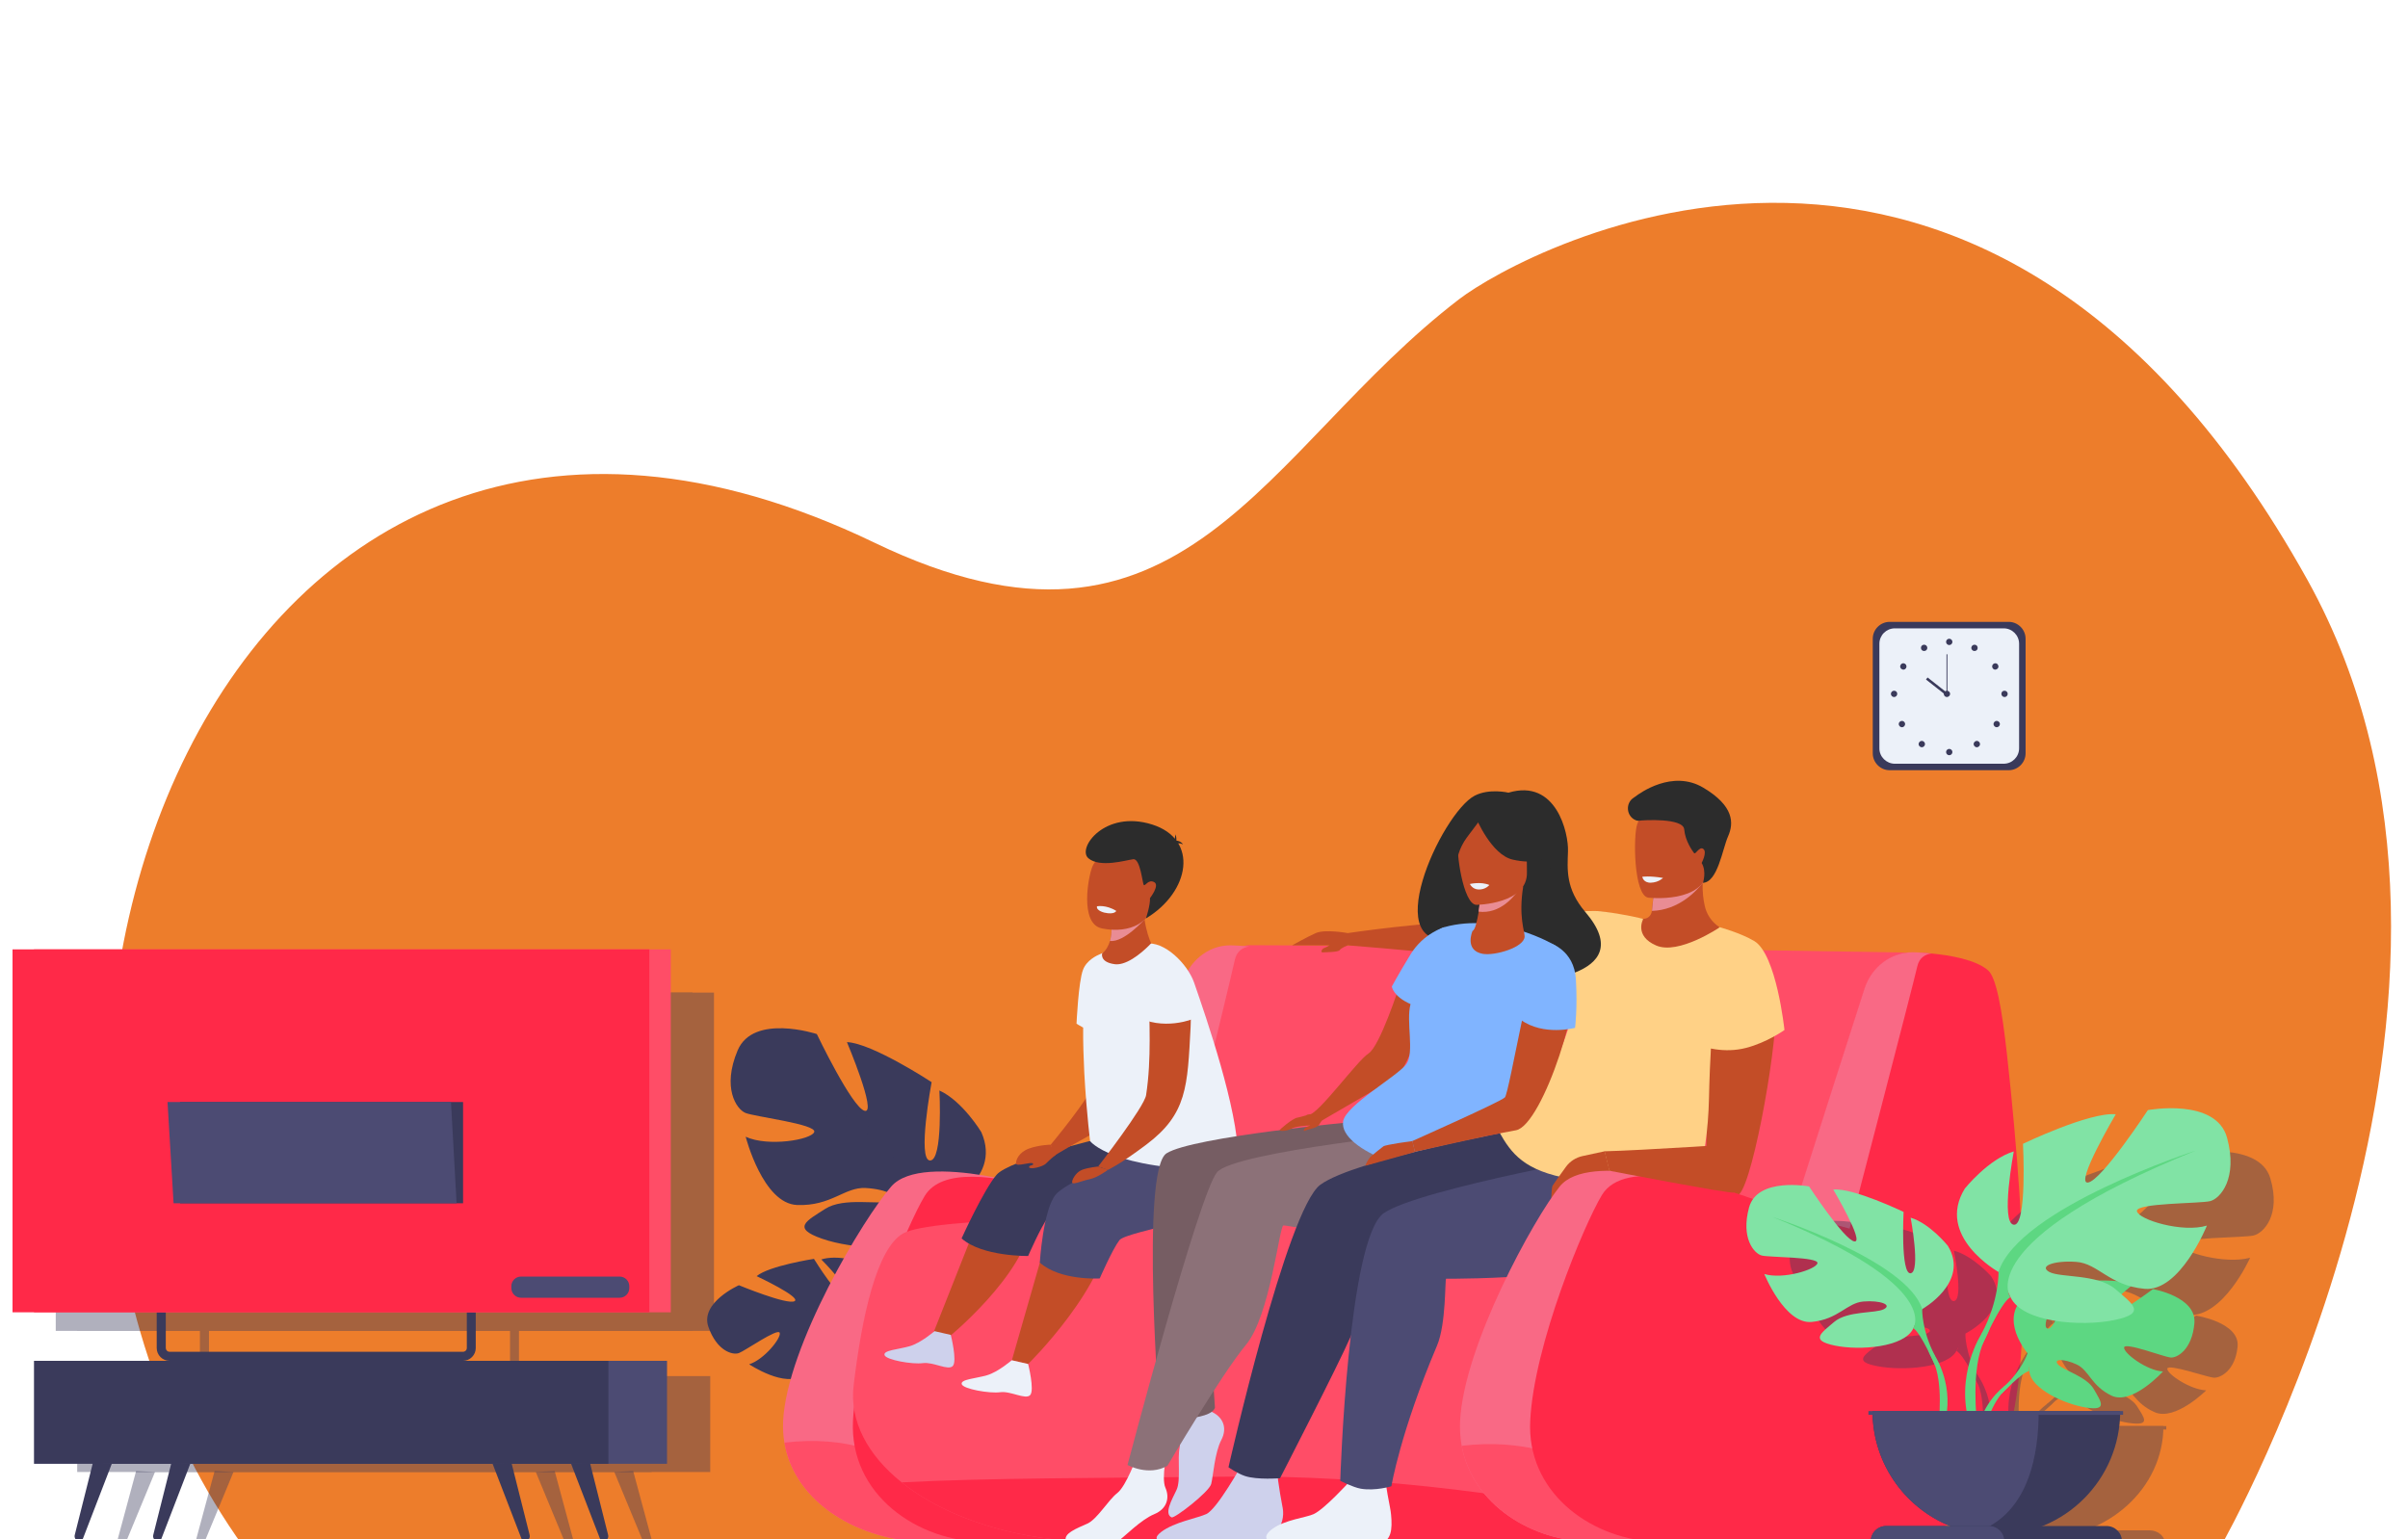 <?xml version="1.0" encoding="utf-8"?>
<!-- Generator: Adobe Illustrator 27.0.0, SVG Export Plug-In . SVG Version: 6.00 Build 0)  -->
<svg version="1.1" id="Слой_1" xmlns="http://www.w3.org/2000/svg" xmlns:xlink="http://www.w3.org/1999/xlink" x="0px" y="0px"
	 viewBox="0 0 1671.8 1068.6" style="enable-background:new 0 0 1671.8 1068.6;" xml:space="preserve">
<style type="text/css">
	.st0{fill:#ED7D2B;}
	.st1{opacity:0.4;}
	.st2{fill:#3A3A5B;}
	.st3{fill:#C8DBF4;}
	.st4{fill:#D4E4F8;}
	.st5{fill:#FF4D67;}
	.st6{fill:#F96985;}
	.st7{fill:#FF2948;}
	.st8{fill:#C34D27;}
	.st9{fill:#4C4B73;}
	.st10{fill:#ECF1F9;}
	.st11{fill:#CED1EC;}
	.st12{fill:#E98C94;}
	.st13{fill:#2C2C2C;}
	.st14{fill:#FFD186;}
	.st15{fill:#765D63;}
	.st16{fill:#8C7178;}
	.st17{fill:#80B4FF;}
	.st18{fill:#5DD782;}
	.st19{fill:#81E3A5;}
</style>
<g>
	<path class="st0" d="M169.2,1074.2l1372.7-0.6c0,0,219.5-384,60.1-670.9c-224.5-403.8-544.1-229.3-588.9-195
		C876.9,312,822,480.3,607.3,376.9C149.4,156.3-61.3,753.4,169.2,1074.2z"/>
	<g class="st1">
		<g>
			<g>
				<g>
					<g>
						<path class="st2" d="M147.7,955.5h203.7c4.9,0,8.9-3.7,8.9-8.3v-48.7c0-4.6-4-8.3-8.9-8.3H147.7c-4.9,0-8.9,3.7-8.9,8.3v48.7
							C138.8,951.8,142.8,955.5,147.7,955.5z M351.5,896.1c1.5,0,2.6,1.1,2.6,2.5v48.7c0,1.4-1.2,2.5-2.6,2.5H147.7
							c-1.5,0-2.6-1.1-2.6-2.5v-48.7c0-1.4,1.2-2.5,2.6-2.5H351.5z"/>
					</g>
				</g>
			</g>
			<g>
				<rect x="53.6" y="689.2" class="st2" width="442.1" height="234.9"/>
			</g>
			<g>
				<rect x="38.7" y="689.2" class="st2" width="442.1" height="234.9"/>
			</g>
			<g>
				<rect x="94.3" y="955.5" class="st2" width="398.8" height="66.6"/>
			</g>
			<g>
				<rect x="53.6" y="955.5" class="st2" width="398.8" height="66.6"/>
			</g>
			<g>
				<g>
					<rect x="155" y="788" class="st2" width="196.5" height="65.5"/>
				</g>
				<g>
					<polygon class="st2" points="150.5,853.6 347,853.6 343.1,788 146.3,788 					"/>
				</g>
			</g>
			<g>
				<path class="st2" d="M391.7,914.6h68.5c3.7,0,6.7-3,6.7-6.7v-0.3c0-3.7-3-6.7-6.7-6.7h-68.5c-3.7,0-6.7,3-6.7,6.7v0.3
					C385,911.6,388,914.6,391.7,914.6z"/>
			</g>
		</g>
	</g>
	<g class="st1">
		<g>
			<g>
				<path class="st2" d="M395.1,1072.1L395.1,1072.1c1.9-0.4,3.1-2.3,2.6-4l-12.6-46.7l-13.1,0.7l20,48.3
					C392.5,1071.7,393.8,1072.5,395.1,1072.1z"/>
			</g>
		</g>
	</g>
	<g class="st1">
		<g>
			<g>
				<path class="st2" d="M449.6,1072.1L449.6,1072.1c1.9-0.4,3.1-2.3,2.6-4l-12.6-46.7l-13.1,0.7l20,48.3
					C447,1071.7,448.3,1072.5,449.6,1072.1z"/>
			</g>
		</g>
	</g>
	<g class="st1">
		<g>
			<g>
				<path class="st2" d="M139,1072.1L139,1072.1c-1.9-0.4-3.1-2.3-2.6-4l12.6-46.7l13.1,0.7l-20,48.3
					C141.7,1071.7,140.3,1072.5,139,1072.1z"/>
			</g>
		</g>
	</g>
	<g class="st1">
		<g>
			<g>
				<path class="st2" d="M84.5,1072.1L84.5,1072.1c-1.9-0.4-3.1-2.3-2.6-4l12.6-46.7l13.1,0.7l-20,48.3
					C87.2,1071.7,85.8,1072.5,84.5,1072.1z"/>
			</g>
		</g>
	</g>
	<g>
		<g>
			<path class="st2" d="M604.6,913.4c0,0,13.8-27.7-8.2-37.6c0,0-15.4-4.7-26.2-1.3c0,0,22,22,17.7,25.9
				c-4.3,3.8-22.8-26.3-22.8-26.3s-31.2,4.8-39.8,12c0,0,31.4,14.7,26.3,17.4c-5.2,2.7-38.6-11.1-38.6-11.1s-27.1,12-21.2,28.9
				c5.9,16.9,17,19.8,21.2,18.2c4.2-1.5,26.9-17.5,28.3-14.1s-10.8,18.7-21.2,21.9c0,0,25.6,17,37.2,7.2c11.7-9.7,10.2-20.1,17.6-26
				c7.3-5.9,14.4-7.7,12-2.9s-16.5,12.3-19.1,21.9c-2.6,9.6-5.4,16.3,7.8,10.8c13.2-5.6,33-21.3,31.1-33
				C604.6,913.4,604.6,913.4,604.6,913.4z"/>
			<g>
				<path class="st2" d="M505.7,918.2c0,0,76.3-22.5,98.8-4.8c0,0,6.6,10.3,20.8,17.6l3,4.5c0,0-16.9-10.7-21.9-10.3
					C606.5,925.2,607.1,896,505.7,918.2z"/>
				<path class="st3" d="M625.4,931.1c0,0,19.6,8,26.3,29.6l-2.9,1c0,0-11-21.2-22.8-27.7C614.2,927.6,625.4,931.1,625.4,931.1z"/>
			</g>
		</g>
		<g>
			<path class="st2" d="M651.5,838.4c0,0,45-17.8,29.8-52.3c0,0-13-21.6-29.1-28.9c0,0,2.6,48.7-6.5,48.6
				c-9.1-0.1,1.1-54.4,1.1-54.4s-41.3-27.1-58.8-27.8c0,0,21.1,50,12.3,47.7c-8.8-2.3-33.2-53.3-33.2-53.3s-44.1-14.5-55,11.4
				c-10.9,25.8-0.9,40.8,5.5,43.4c6.5,2.6,49.5,7.8,47.7,13.2c-1.9,5.4-32.1,10.5-47.6,3.3c0,0,11.9,46.5,35.7,47.4
				c23.8,0.9,33-12.6,47.6-11.8c14.7,0.8,24.8,6.2,17,9.1c-7.8,2.9-32-3-45.1,5.4c-13.1,8.4-23.4,13.3-2.2,20.7
				c21.2,7.4,60.6,9.9,70.7-5.8C651.5,838.4,651.5,838.4,651.5,838.4z"/>
			<g>
				<path class="st2" d="M531.7,740.4c0,0,112.1,53.7,119.8,98c0,0-3.1,18.9,5.7,42.3l-1.1,8.4c0,0-8.5-30.1-14.6-34.9
					C641.5,854.1,672.7,820.8,531.7,740.4z"/>
				<path class="st4" d="M657.2,880.6c0,0,14.4,29.9-0.4,61.9l-4.5-1.9c0,0,9.5-36.2,2.5-56C647.9,864.9,657.2,880.6,657.2,880.6z"
					/>
			</g>
		</g>
	</g>
	<path class="st5" d="M770.6,879.7c2.2,5.1,22.8,9.8,53.5,14c5.4,0.7,11.1,1.5,17.1,2.2c104.4,12.3,390.4,19.2,408.1,15.5
		c24.4-5,72.8-250,72.8-250s-142.7-2.5-256.1-3.7c-38.8-0.4-173.7-1.4-198.7-1.4C828.7,656.3,767.2,871.4,770.6,879.7z"/>
	<path class="st6" d="M810.2,860.9c0,0,43.8-178.9,47-194c1.4-6.7,5.8-9.1,10.1-9.7c-7.7-0.8-13.3-0.8-13.3-0.8
		c-15.2,0-28.6,10.9-33.5,27c-10.6,35.3-30.2,100.3-49.9,166.5C771.5,849.8,810.2,860.9,810.2,860.9z"/>
	<path class="st6" d="M544.6,1001.7c7,42.1,52.7,68.9,99.6,68.9H737L731,827.7c0,0-89.9-29.3-112.2-3.9
		c-19.5,22.3-72.3,110.5-75.1,162.7C543.5,991.8,543.7,996.8,544.6,1001.7z"/>
	<path class="st5" d="M544.6,1001.7c7,42.1,52.7,68.9,99.6,68.9h45.5C659.3,1051.3,631.8,991.6,544.6,1001.7z"/>
	<path class="st7" d="M791,851.2c0,0-125.2-60.1-149-20.8c-12.6,20.8-47.3,104-49.8,156.2c-2.5,50.7,44.2,84.1,92.3,84.1h85.4
		L791,851.2z"/>
	<path class="st5" d="M626,1029.3c1.4,1.1,2.8,2.2,4.3,3.3c18.1,13.3,41.7,23.9,68.7,30.5c20.4,5,42.7,7.6,66.1,7.4l40.6,0h0.6
		l192.2,0.1l110.1,0h1.6l0,0l3.8-20l38.2-199.7c0,0-486.1-16.8-525.3,5.6c-18.2,10.4-28.5,57.5-34.2,105
		C589.5,986.7,602.5,1010.5,626,1029.3z"/>
	<g>
		<path class="st8" d="M684.7,832.8l-37,93.5l9.7,3.2c0,0,54.3-43.7,59.1-81.9L684.7,832.8z"/>
		<path class="st8" d="M733.8,835.4l-31.3,109.1l11.3,2.6c0,0,56.2-55,57.5-98.4L733.8,835.4z"/>
		<path class="st2" d="M805.2,780.4c0,0,6.9,18.6,4.6,33.3c-2.3,14.7-77.3,25.4-82.3,31.8c-4.9,6.4-13.7,26.6-13.7,26.6
			s-32,0.5-46.2-12.2c0,0,15.4-33.9,24.3-44.2s71.6-25.1,71.6-25.1L805.2,780.4z"/>
		<path class="st9" d="M854.9,796c0,0,6.9,18.6,4.6,33.3c-2.3,14.7-77.3,25.4-82.3,31.8c-4.9,6.4-13.7,26.6-13.7,26.6
			s-27.4,1.7-41.6-11c0,0,2.3-37.1,11.2-47.4c8.9-10.3,60.8-30.1,60.8-30.1L854.9,796z"/>
		<path class="st8" d="M777.5,665c0,0,14.7-0.9,12.5,40.2c-2.2,41.1,0.3,64.2-30.8,81.6c-27.3,15.2-27.7,16.1-27.7,16.1l-2-8.1
			c0,0,28.5-34.2,29.7-42.5C767,701.2,751.4,657,777.5,665z"/>
		<path class="st10" d="M747.4,710.8c0,0,1.3-29.1,4.5-37.4c2.5-6.7,9.6-10,12.3-11.1c0.3-0.2,0.7-0.3,1-0.4
			c9.8-2.7,20.6-4.9,29.8-6.6c13.3-2.4,29.5,14.1,34,26.9c8.5,24.6,30.4,87.8,30.6,121.6c0,5.3-4.7,8.5-10,8.5
			c-77.8,0.2-92.8-20-92.8-20s-0.5-4.2-1.2-11.1c-0.9-8.7-2-21.7-2.8-36c-0.5-10.3-0.9-21.3-0.8-31.7
			C749.3,712.1,747.4,710.8,747.4,710.8z"/>
		<path class="st10" d="M702.4,944.5c0,0-9.3,8.1-17.1,10.4s-18.6,2.8-17.6,6.2c1,3.4,19.4,6.6,26.7,5.6c7.3-1,17.6,5.4,20.8,2
			c3.2-3.4-1.4-21.6-1.4-21.6L702.4,944.5z"/>
		<path class="st11" d="M648.8,924.3c0,0-9.3,8.1-17.1,10.4c-7.8,2.3-18.6,2.8-17.6,6.2c1,3.4,19.4,6.6,26.6,5.6s17.6,5.4,20.8,2
			c3.2-3.4-1.4-21.6-1.4-21.6L648.8,924.3z"/>
		<path class="st8" d="M813.7,663.7c0,0,15.1,8.5,12.9,49.5c-2.2,41.1-2.3,60.2-30.8,81.6c-18.6,14-26.6,17.5-26.6,17.5l-6.8-2.3
			c0,0,32.1-41.4,33.3-49.6C803.6,709.1,787.6,655.7,813.7,663.7z"/>
		<path class="st8" d="M732.8,802c0,0-4,3.2-6.5,5.8c-2.4,2.6-11.5,4.4-11.8,2.7c-0.3-1.7,3.8-1.1,2.6-2.6c-1.1-1.5-11.5,2.5-11.7,0
			c-0.2-2.5,2.1-7.9,9-10.4c6.9-2.5,15-2.7,15-2.7L732.8,802z"/>
		<path class="st10" d="M804.3,660c0,0,9.9-0.7,17.4,11s7.1,36.3,7.1,36.3s-21.3,9.2-41.1-2.2C767.9,693.8,804.3,660,804.3,660z"/>
		<path class="st8" d="M765.2,662c2.8-2.2,4.4-5.3,5.4-8.6c0.1-0.5,0.3-1,0.4-1.5c0.9-4.1,0.8-8.4,0.5-11.8c0-0.3-0.1-0.6-0.1-0.8
			c-0.4-3.2-0.9-5.4-0.9-5.4l23.5-12.1c-0.4,6.2-0.1,11.7,0.6,16.5c1.2,8.2,3.4,14,4.6,16.7c0,0,0,0,0,0c-0.3,0.3-10.5,11.4-20,14
			c-1.8,0.5-3.6,0.7-5.2,0.5C763.3,668.1,765.2,662,765.2,662z"/>
		<path class="st8" d="M762.4,810c0,0-6.8,0.6-11.2,2.3c-4.4,1.7-7.3,7.3-6.8,8.9c0.5,1.6,6.6-1.3,12.1-2.4
			c5.5-1.1,12.7-6.5,12.7-6.5L762.4,810z"/>
		<path class="st12" d="M770.6,653.4c10,1,24-15,24-15c-10.2-1.9-18-0.7-23.1,1.8c0.3,3.4,0.4,7.7-0.5,11.8
			C770.8,652.4,770.7,652.9,770.6,653.4z"/>
		<g>
			<path class="st8" d="M764.4,644.5c0,0,26.7,7,35.9-14.2c9.9-22.9-1-39.6-10-40.7c-18.1-2.2-28.6,4.6-31.8,11.9
				C755.4,608.8,749.7,640.7,764.4,644.5z"/>
			<path class="st10" d="M775,632.5c0,0-1.1,2.8-8.2,1.2c0,0-5.9-1.3-5.2-4.4C761.6,629.3,767.8,628,775,632.5z"/>
			<g>
				<path class="st13" d="M795.6,637.7c0,0,3.1-9.2,2.8-14.1c0,0,7-8.9,2.9-11.1c-4.1-2.2-6.3,3.1-7.2,2c-0.9-1-2.4-18.5-7.3-17.9
					c-4.9,0.6-23.2,6.2-31.2-0.7c-8-6.9,11.4-33.8,44.3-23.4C832.7,582.9,826,619.5,795.6,637.7z"/>
				<path class="st13" d="M816.1,586.9c0,0,1.5-4.4-0.1-7.6c0,0-0.1,4.4-1.8,6.3C812.5,587.5,816.1,586.9,816.1,586.9z"/>
				<path class="st13" d="M815.4,583.7c0,0,4.1-0.5,6,2.7c0,0-2.9-1.9-5.8,0.1L815.4,583.7z"/>
			</g>
		</g>
	</g>
	<path class="st7" d="M626,1029.3c1.4,1.1,2.8,2.2,4.3,3.3c18.1,13.3,41.7,23.9,68.7,30.5c20.4,5,42.7,7.6,66.1,7.4l40.6,0h0.6
		l192.2,0.1l110.1,0l1.6,0l3.8-20c-67.5-13-160.9-26.3-258.4-25.3C762.5,1026.3,684.5,1026.2,626,1029.3z"/>
	<g>
		<path class="st8" d="M1226,665.5c0,0,6.4,4.9,6.9,35.3c0.5,30.3-17.9,130.7-27.1,129.1c-9.2-1.6-21.8-5.2-21.1-34.1
			c0.7-28.9,0-125.9,0-125.9L1226,665.5z"/>
		<path class="st8" d="M919.5,658.2c1-0.3,2.3-1.1,3.5-1.8h-25.9c0,0,9.9-5.6,16.4-8.5c6.4-2.9,22.2,0,22.2,0s58.5-8.7,91.3-7.9
			c8.8,0.2,71.4-10,89.4-6.4c9.5,1.9,18.1,3.4,23.6,4.3c3.4,0.6,6.5-1.9,6.8-5.3l0-0.1c1-11.8,2.5-18.4,2.5-18.4l22-10.6
			c4.5,2.4,8.8,4.7,11,5.9c-0.1,1.2-0.2,2.4-0.2,3.6c-0.2,6,0.4,11.5,1.5,16.2c2,8.7,8.7,15.5,17.4,17.8l0.1,0
			c-16.5,14.2-100.4,38.9-101.8,31.7c-1.9-9.8-163.6-22.3-163.6-22.3v0c0,0-4.5,1.7-5.6,3.3c-1.1,1.6-10.1,1.4-11.8,1.6
			C916.7,661.5,917.5,658.8,919.5,658.2z"/>
		<path class="st11" d="M862.1,1017.1c0,0-17.1,30.8-24.6,34.2c-6,2.8-22.2,5.5-31.3,12.4c-10.5,8.1,7.7,7.7,11.7,7.7
			c0,0,20.3-2.4,30-2.2c5.5,0.1,22.1,2.2,22.1,2.2c13,0,22.9-11.8,20.5-24.6c0-0.1,0-0.2-0.1-0.4c-2.4-11.9-4.2-27.2-4.2-27.2
			L862.1,1017.1z"/>
		<path class="st14" d="M1074.6,651.8c0.4,8,2.6,16.8,9.7,21.4c11.3,7.3,8.4,26.3,8.3,33.8l48.2-69c0,0-13.4-3.4-29.3-5.2
			c-9.7-1.1-35.3,1.9-35.3,1.9S1074.2,642.8,1074.6,651.8z"/>
		<path class="st10" d="M936.6,1029.1c0,0-17,18.7-24.5,22.2c-5.4,2.5-19.9,3.9-28.6,10.2c-9.1,6.6-2.1,9.9,3.2,9.9
			c0,0,24.3,1.9,39.8-2.4c4.2-1.2,15.8,1.2,19.9,2.1c1.2,0.3,9.2,0.9,10.4,0.8c9.4-1.2,9.9-10.2,9-20c-0.2-1.8-0.4-3.6-0.8-5.4
			c-2.4-11.9-3.8-22.9-3.8-22.9L936.6,1029.1z"/>
		<path class="st8" d="M971.4,685c0,0.1-13.4,41.5-21.3,46.5c-7.9,5-34.9,42.5-41.4,42.5c-6.5,0,8.1,4.6,8.1,4.6
			s50.5-29.3,53.4-31.1c2.9-1.8,16.6-29.9,17.6-43.6C988.6,690.2,971.4,685,971.4,685z"/>
		<path class="st11" d="M812.8,976.4c0,0,7.8,20.9,6.2,28.7c-1.7,7.8,1,22.8-2.2,29.5c-3.2,6.7-8.8,16.5-3.4,19
			c2.1,0.9,26.1-17.7,27.5-23.2c1.4-5.5,2.4-21.7,7-30.5c4.6-8.8,0.7-15.9-5.9-19.2c-6.7-3.2-15.9-21-15.9-21L812.8,976.4z"/>
		<path class="st10" d="M789.5,1010.8c0,0-7.5,21-13.8,25.9c-6.3,4.9-13.9,18.1-20.7,21.2c-6.8,3.1-17.4,6.9-14.8,12.3
			c1,2.1,31.4,3.3,36,0c4.6-3.3,15.9-15,25.1-18.8s10.8-11.7,7.8-18.4c-3-6.8,1.4-26.3,1.4-26.3L789.5,1010.8z"/>
		<path class="st15" d="M942.5,778.7c0,0-114.3,10.5-132.6,22.1c-18.3,11.6-4.7,184.9-4.7,184.9s35.5,1.1,38.3-8.3
			c0,0-6.4-87.1-0.8-102.2s2.1-35.9,2.1-35.9s69.4,10.6,91.5,5.4C958.5,839.6,942.5,778.7,942.5,778.7z"/>
		<path class="st13" d="M1023.8,552.5c10.2-5.3,23.5-2.1,23.5-2.1c33.2-10,41.8,28.2,41.3,40.7c-0.4,12.5-1.8,25.9,12,42.1
			c40.1,46.8-43.9,48.9-43.9,48.9c-0.7-37.4-46.7-34.8-44.8-31C954.5,664.9,1000.7,564.5,1023.8,552.5z"/>
		<path class="st16" d="M999.9,785.3c0,0-142.4,14.1-154.9,28.6c-12.5,14.5-62.2,203.3-62.2,203.3s14.5,8.1,27.7,0.6
			c0,0,37.8-64,54.6-84.1c16.7-20.1,23.1-82.2,25.9-82.8s78.2,17.5,109-6C1030.6,821.3,999.9,785.3,999.9,785.3z"/>
		<path class="st17" d="M1079.5,656.3c0,0-38.9-23.2-76.8-12.5c-14.3,4-20.1,41.3-23.4,53.4c-3.3,12.1,2.9,33.3-2.9,41.6
			s-42.1,28.5-43.9,39.8c-3.3,20.8,58.7,40.6,77.5,34.4C1028.8,806.7,1107.8,672.4,1079.5,656.3z"/>
		<path class="st2" d="M852.9,1018.8c0,0,6.1,4.3,11.5,6.1c8.5,2.8,24.3,1.5,24.3,1.5s40.4-78.5,49-98.3
			c8.1-18.8,14.9-60.1,14.9-60.1c6.2-0.3,52.4,6.2,93,1.8c21.6-2.3,39.9-7.7,46.1-18.6c17.8-31.4-39.1-66.5-39.1-66.5
			s-111.4,20.1-135.9,37.9C893.4,839.6,852.9,1018.8,852.9,1018.8z"/>
		<path class="st9" d="M930.5,1028.2c0,0,8.7,4.5,14.3,5.5c10.2,1.7,21.2-1.7,21.2-1.7s6.2-37.6,31.7-97.7c6.4-15.1,5.4-46,6.3-46.4
			c0,0,139.4,1.2,155.6-30.1c2.6-5.1,5.6-19.4,5.2-24c-1.7-24.8-33.8-34.3-33.8-34.3s-145.3,25.7-170.2,42.8
			C935.8,859.4,930.5,1028.2,930.5,1028.2z"/>
		<path class="st14" d="M1040.8,785.9c8.5,15.1,17.3,27.1,49.7,32.7c40.8,7.1,63.2,15.7,74.5,19.1c9.3,2.8,20.5-29.9,21.5-75.2
			c1-50.8,7.6-118.5,7.6-118.7c0,0-28.7,19.5-44.3,12.7c-15.4-6.7-9.1-18.2-8.9-18.5l-41.4,40.7c0,0-9.3,35.7-20.6,61.6
			C1061.8,779.6,1038.4,781.7,1040.8,785.9z"/>
		<path class="st13" d="M1068.6,613.5c0,0,9.6-11.2,13-21.5c2.4-7.4,2.6-35.9-26.1-35.8c0,0-8.3-0.4-16.7,3.7
			c-6.7,3.3-16.8,10.9-10.4,36.7l1.4,8.6L1068.6,613.5z"/>
		<g>
			<path class="st8" d="M1022.4,646.3c-0.1,0-6,13.6,7,16c8.5,1.5,29.1-4.5,29.1-12.1c0-3.6-4.3-14-1-34.6l-1.6,0.1l-27.4,1.1
				c0,0-0.7,8.5-1.9,16.4C1025.5,639.6,1024.1,645.8,1022.4,646.3z"/>
			<path class="st12" d="M1028.4,616.6c0,0-0.7,8.5-1.9,16.4c15,1.9,25-10.4,29.4-17.4L1028.4,616.6z"/>
			<path class="st8" d="M1025,628.3c0,0,35.7-0.4,35.1-22.6c-0.6-22.2,3.6-37.2-19.2-37.9s-27,7.9-28.6,15.4
				C1010.7,590.7,1015.7,627.9,1025,628.3z"/>
			<path class="st13" d="M1024.7,567.7c0,0,10.5,25.8,25.6,29.2c15.1,3.4,21.5-0.8,21.5-0.8s-11.7-8.8-14.6-24.7
				C1057.2,571.5,1031.7,555.1,1024.7,567.7z"/>
			<path class="st13" d="M1027.2,569.8c0,0-5.2,7-8.8,11.7c-5.2,7-8.2,16.7-6.4,21c0,0-7-21.4,1-31.6
				C1021.5,560,1027.2,569.8,1027.2,569.8z"/>
		</g>
		<path class="st12" d="M1149.4,614.1c0,0-1.5,6.6-2.5,18.4c18.7-0.6,30.9-13.8,35.3-19.6c0-1.2,0.1-2.4,0.2-3.6
			c-2.3-1.2-6.5-3.5-11-5.9L1149.4,614.1z"/>
		<path class="st8" d="M1144.3,623.3c0,0,39.1,4.5,41.5-19.9c2.4-24.4,9.1-40.2-15.7-44.1c-24.8-3.9-30.6,4.9-33.4,12.9
			C1133.8,580.2,1134.2,621.6,1144.3,623.3z"/>
		<path class="st13" d="M1182.3,613c0,0,2.7-7.8-0.9-13.8c0,0,4-7.5,1.2-9.7c-2.8-2.2-5.4,4.3-6.5,2.8s-6.1-8.3-6.8-16.4
			c-0.6-8.1-28.4-6.5-31.7-6c-0.6,0.1-1.2-0.1-2-0.4c-6.5-2.7-7.3-11.8-1.4-15.6c0.4-0.2,0.7-0.5,1-0.7c3.3-2.5,25.9-19,47.3-6.3
			s21.3,24.6,17.3,33.7C1195.8,589.6,1192.6,612.5,1182.3,613z"/>
		<path class="st14" d="M1174.7,724.9c9,2.3,22.1,6.7,37.6,2.7c14.6-3.8,26.6-12.4,26.6-12.4s-5.5-52.6-21-61.8
			c-9.4-5.6-24-9.6-24-9.6S1148.7,718.2,1174.7,724.9z"/>
		<path class="st8" d="M1070.9,658.4c0,0,9.4-2.6,20,13.2c10.6,15.8-19.8,109.8-38.4,113.2c-20.7,3.7-70.2,15-70.2,15l-1.8-7.5
			c0,0,61.4-27.3,64.3-30.3C1047.8,759,1064.3,659.4,1070.9,658.4z"/>
		<path class="st17" d="M1075.2,654.7c1,0,17.7,4.9,18.9,25.3c1.2,20.4-0.6,33.7-0.6,33.7s-21.8,5.9-37.7-5.6
			S1060.5,654.3,1075.2,654.7z"/>
		<path class="st17" d="M1002.7,643.8c0,0-14.3,4.1-23.3,18.7c-8.9,14.6-13.1,22.5-13.1,22.5s0.8,6.8,13,12.2
			C991.4,702.6,1002.7,643.8,1002.7,643.8z"/>
		<path class="st8" d="M980.6,792.3c0,0-18.4,2.4-20.2,3.7c-1.8,1.3-5.8,4.6-8.3,6.7s-4.3,6.8-4.3,6.8l34.6-9.6L980.6,792.3z"/>
		<path class="st8" d="M918.4,776.8c0,0-2.6,4.4-3.1,4.8c-2.8,2.2-6.9,2.4-8.7,3.3c-1.8,1-1.8-0.3-0.6-1.6c1.2-1.3,4.7-1.8,3.2-1.8
			c-1.5,0-9.5,0.5-12.2,2c-4.2,2.3-8.2,1.8-8.6,1.4c-0.4-0.4,9-8.3,12.1-8.8c3.1-0.6,9.2-2.5,9.2-2.5L918.4,776.8z"/>
		<path class="st10" d="M1034,614.5c0,0-2.6,3.4-7.7,3.1c-4.2-0.2-5.8-3.8-5.8-3.8S1028.2,612,1034,614.5z"/>
		<path class="st10" d="M1154.6,609.6c0,0-3,3.1-8.4,3.3c-5.4,0.2-6-4.1-6-4.1S1145.3,608,1154.6,609.6z"/>
	</g>
	<path class="st8" d="M1114.1,799.4l-15.3,3.3c-4.7,1-8.9,3.7-11.7,7.6c-3.8,5.3-8.8,12.2-9.2,13c-0.7,1.3-0.9,8.8-0.9,8.8
		l40.5-19.1L1114.1,799.4z"/>
	<path class="st6" d="M1014.8,1003.9c7.5,40.8,48.8,66.7,91.2,66.7h85.4l-6.7-245.4c0,0-81.5-26.7-101.9-1.3
		c-17.9,22.3-66.5,110.5-69.1,162.7C1013.4,992.6,1013.8,998.4,1014.8,1003.9z"/>
	<path class="st5" d="M1014.8,1003.9c7.5,40.8,48.8,66.7,91.2,66.7h68.3C1142.3,1050.3,1099.3,993.9,1014.8,1003.9z"/>
	<path class="st7" d="M1147.2,1070.5c0.6,0,1.3,0.1,1.9,0.1c1.3,0.1,2.7,0.1,4.1,0.1c0.4,0,0.9,0,1.4,0h85.4l0,0
		c1.6,0,3.3,0,4.9,0.1c8.8,0.1,18,0.2,26.5,0.3c1.4,0,2.8,0,4.2,0c0.5,0,1,0,1.5,0c8.4,0.1,15.9,0.1,21.2,0c7.5,0,14.5-0.5,21.1-1.5
		c8.5-1.3,16.4-3.4,23.5-6.3c2.6-1.1,5.1-2.3,7.5-3.6c3.2-1.8,6.3-3.7,9.3-5.9c7.6-5.7,14.1-12.9,19.7-21.7
		c3.9-6.2,7.3-13.1,10.2-21c3.7-9.8,6.7-21,9-33.6c3.3-18,5.2-39.1,5.7-63.4c0.2-9.8,0.2-20.1,0.1-31c-0.3-17.4-1.1-36.1-2.5-56.4
		c-1.9-28.5-4.7-59.8-8.5-94.4c-3.5-31.6-7.4-53.6-13.2-58.6c-8.6-7.4-26.4-10.4-38.8-11.6c0,0,0,0,0,0c-7.7-0.7-13.3-0.8-13.3-0.8
		c-15.2,0-28.6,10.2-33.5,25.4c-9.9,31-27.6,86.3-46,144.2c-0.1,0.3-0.2,0.6-0.3,0.9c-1.1,3.3-2.1,6.7-3.2,10
		c-0.2,0.5-0.3,1-0.5,1.5c-1-0.4-2.1-0.9-3.2-1.4c0,0-0.1,0-0.1,0c-4.4-1.8-9.4-3.9-14.8-5.9h0c-2.8-1.1-5.7-2.1-8.7-3.2
		c-8.4-3-17.5-6-26.7-8.6c-4.1-1.2-8.2-2.2-12.3-3.2c-5.3-1.2-10.5-2.3-15.6-3c-0.2,0-0.3,0-0.4-0.1c-0.6-0.1-1.2-0.2-1.8-0.3
		c-21.9-3-40.9-0.9-48.8,12.1c-12.6,20.9-47.3,104.3-49.8,156.7C1059.8,1034.7,1101.8,1067.3,1147.2,1070.5z"/>
	<path class="st6" d="M1284.1,853.1c0,0,43.8-167.9,47-182c1.4-6.3,5.8-8.6,10.1-9.1c-7.7-0.7-13.3-0.8-13.3-0.8
		c-15.2,0-28.6,10.2-33.5,25.4c-10.6,33.1-30.2,94.1-49.9,156.2C1245.5,842.7,1284.1,853.1,1284.1,853.1z"/>
	<g class="st1">
		<g>
			<g>
				<g>
					<path class="st2" d="M1437.7,953.9c0,0-20.9-22.2-1.3-36.2c0,0,14.3-7.9,26.1-7.2c0,0-16.6,25.2-11.2,27.7
						c5.4,2.5,16.2-29.3,16.2-29.3s32.7-2.9,43.2,1.7c0,0-27.9,20.7-22,22c5.9,1.2,36-19.1,36-19.1s30.4,4.7,28.8,21.5
						s-12.1,22-16.7,21.6c-4.6-0.4-31.5-9.8-32.1-6.3c-0.6,3.4,15.6,14.6,27,15.1c0,0-21.4,21.4-35.7,15.2
						c-14.2-6.2-15.5-16-24.3-19.7c-8.9-3.7-16.5-3.7-12.8,0.1c3.7,3.8,19.7,7.4,24.8,15.5c5.1,8.1,9.6,13.6-5.1,11.6
						c-14.7-2-38.7-11.8-39.7-23C1437.7,953.9,1437.7,953.9,1437.7,953.9z"/>
				</g>
				<g>
					<g>
						<path class="st2" d="M1538.5,935.3c0,0-82.5-2.9-100.8,18.5c0,0-4,11-16.4,20.9l-1.9,4.8c0,0,14.3-13.7,19.4-14.5
							C1438.8,965.1,1430.8,938.5,1538.5,935.3z"/>
					</g>
					<g>
						<path class="st2" d="M1421.3,974.8c0,0-17.7,11.9-18.9,33.1l3.2,0.3c0,0,5.7-22,15.9-30.5
							C1431.7,969,1421.3,974.8,1421.3,974.8z"/>
					</g>
				</g>
			</g>
			<g>
				<g>
					<path class="st2" d="M1364.5,926c0,0,33.3-16.9,17.8-39.9c0,0-12.4-14.1-25.8-17.7c0,0,7.1,34.2,0,35s-4.9-38.7-4.9-38.7
						s-35.1-15.3-48.8-14.1c0,0,21.8,33.4,14.7,32.6c-7.1-0.8-31.5-34.6-31.5-34.6s-36-6-41.7,13.3s3.6,29,8.9,30.2
						s39.5,0.8,38.6,4.8c-0.9,4-24,10.5-36.9,6.8c0,0,14.2,31.8,32.9,30.2c18.7-1.6,24.4-12.1,36-12.9c11.5-0.8,20,2,14.2,4.8
						c-5.8,2.8-25.3,0.9-34.6,8.1s-16.9,11.6,0.4,14.8c17.3,3.2,48.4,1.2,54.6-10.9C1364.5,926,1364.5,926,1364.5,926z"/>
				</g>
				<g>
					<g>
						<path class="st2" d="M1260.6,868c0,0,93.3,27.4,103.9,58c0,0-0.4,13.7,8.9,29.4v6c0,0-9.8-20.5-15.1-23.4
							C1358.3,938.1,1379.2,911.5,1260.6,868z"/>
					</g>
					<g>
						<path class="st2" d="M1373.4,955.4c0,0,14.4,19.8,6.2,43.9l-3.7-0.9c0,0,3.6-26.6-3.9-39.9
							C1364.4,945.1,1373.4,955.4,1373.4,955.4z"/>
					</g>
				</g>
			</g>
			<g>
				<g>
					<path class="st2" d="M1417.5,902.7c0,0-43.9-22.3-23.4-52.6c0,0,16.4-18.6,34-23.4c0,0-9.4,45.1,0,46.2c9.4,1.1,6.4-51,6.4-51
						s46.2-20.2,64.4-18.6c0,0-28.7,44.1-19.3,43c9.4-1.1,41.6-45.7,41.6-45.7s47.4-8,55,17.5c7.6,25.5-4.7,38.2-11.7,39.8
						c-7,1.6-52.1,1.1-50.9,6.4c1.2,5.3,31.6,13.8,48.6,9c0,0-18.7,41.9-43.3,39.8c-24.6-2.1-32.2-15.9-47.4-17
						c-15.2-1.1-26.3,2.7-18.7,6.4s33.4,1.2,45.7,10.7c12.3,9.5,22.2,15.3-0.6,19.6c-22.8,4.2-63.8,1.6-72-14.3
						C1417.5,902.7,1417.5,902.7,1417.5,902.7z"/>
				</g>
				<g>
					<g>
						<path class="st2" d="M1554.5,826.2c0,0-122.9,36.1-137,76.5c0,0,0.6,18.1-11.7,38.8v8c0,0,12.9-27.1,19.9-30.8
							C1425.7,918.6,1398.2,883.6,1554.5,826.2z"/>
					</g>
					<g>
						<path class="st2" d="M1405.8,941.4c0,0-19,26.1-8.1,57.9l4.9-1.2c0,0-4.7-35,5.2-52.6C1417.6,927.9,1405.8,941.4,1405.8,941.4
							z"/>
					</g>
				</g>
			</g>
			<g>
				<path class="st2" d="M1502,990.2c0,43.1-38.5,78-86,78c-9.9,0-19.4-1.5-28.3-4.3c-33.6-10.6-57.7-39.6-57.7-73.7H1502z"/>
			</g>
			<g>
				<path class="st2" d="M1445.4,990.2c0,29.2-7.7,59-33.9,72.3c-4.4,2.2-19-0.2-23.7,1.3c-33.6-10.6-57.7-39.6-57.7-73.7H1445.4z"
					/>
			</g>
			<g>
				<path class="st2" d="M1503.2,1072.2h-174.4c0-2.7,1.2-5.1,3.1-6.8c1.9-1.7,4.6-2.8,7.5-2.8h153.1
					C1498.4,1062.6,1503.2,1066.9,1503.2,1072.2z"/>
			</g>
			<g>
				<path class="st2" d="M1421.5,1072.2h-92.7c0-2.7,1.2-5.1,3.1-6.8c1.9-1.7,4.6-2.8,7.5-2.8h71.4
					C1416.8,1062.6,1421.5,1066.9,1421.5,1072.2z"/>
			</g>
			<g>
				<rect x="1327.2" y="990.2" class="st2" width="176.8" height="2.4"/>
			</g>
		</g>
	</g>
	<g>
		<g>
			<path class="st18" d="M1407.7,939.7c0,0-20.9-24.4-1.3-39.9c0,0,14.3-8.7,26.1-8c0,0-16.6,27.8-11.2,30.6
				c5.4,2.8,16.2-32.3,16.2-32.3s32.7-3.2,43.2,1.9c0,0-27.9,22.8-22,24.2c5.9,1.4,36-21.1,36-21.1s30.4,5.2,28.8,23.7
				c-1.6,18.5-12.1,24.3-16.7,23.8c-4.6-0.5-31.5-10.8-32.1-7c-0.6,3.8,15.6,16.1,27,16.7c0,0-21.4,23.6-35.7,16.8
				c-14.2-6.8-15.5-17.6-24.3-21.7c-8.9-4.1-16.5-4-12.8,0.1c3.7,4.1,19.7,8.2,24.8,17.1s9.6,15-5.1,12.8
				c-14.7-2.2-38.7-13-39.7-25.3C1407.7,939.7,1407.7,939.7,1407.7,939.7z"/>
			<g>
				<path class="st18" d="M1508.5,919.2c0,0-82.5-3.2-100.8,20.4c0,0-4,12.1-16.4,23.1l-1.9,5.3c0,0,14.3-15.1,19.4-16
					C1408.8,952,1400.8,922.8,1508.5,919.2z"/>
				<path class="st18" d="M1391.3,962.7c0,0-17.7,13.1-18.9,36.5l3.2,0.3c0,0,5.7-24.2,15.9-33.7
					C1401.7,956.4,1391.3,962.7,1391.3,962.7z"/>
			</g>
		</g>
		<g>
			<path class="st19" d="M1334.5,909c0,0,33.3-18.7,17.8-44c0,0-12.4-15.5-25.8-19.5c0,0,7.1,37.7,0,38.6
				c-7.1,0.9-4.9-42.6-4.9-42.6s-35.1-16.9-48.8-15.5c0,0,21.8,36.9,14.7,36s-31.5-38.2-31.5-38.2s-36-6.7-41.7,14.7
				c-5.8,21.3,3.6,32,8.9,33.3c5.3,1.3,39.5,0.9,38.6,5.3c-0.9,4.4-24,11.5-36.9,7.5c0,0,14.2,35.1,32.9,33.3s24.4-13.3,36-14.2
				c11.5-0.9,20,2.2,14.2,5.3c-5.8,3.1-25.3,1-34.6,8.9s-16.9,12.8,0.4,16.4c17.3,3.6,48.4,1.3,54.6-12
				C1334.5,909,1334.5,909,1334.5,909z"/>
			<g>
				<path class="st18" d="M1230.6,845c0,0,93.3,30.2,103.9,63.9c0,0-0.4,15.1,8.9,32.4v6.7c0,0-9.8-22.6-15.1-25.8
					C1328.3,922.3,1349.2,893,1230.6,845z"/>
				<path class="st18" d="M1343.4,941.4c0,0,14.4,21.8,6.2,48.4l-3.7-1c0,0,3.6-29.3-3.9-44C1334.4,930.1,1343.4,941.4,1343.4,941.4
					z"/>
			</g>
		</g>
		<g>
			<path class="st19" d="M1387.5,883.2c0,0-43.9-24.6-23.4-57.9c0,0,16.4-20.5,34-25.8c0,0-9.4,49.8,0,50.9
				c9.4,1.2,6.4-56.2,6.4-56.2s46.2-22.2,64.4-20.5c0,0-28.7,48.6-19.3,47.4c9.4-1.2,41.6-50.3,41.6-50.3s47.4-8.8,55,19.3
				c7.6,28.1-4.7,42.1-11.7,43.9c-7,1.8-52.1,1.2-50.9,7c1.2,5.9,31.6,15.2,48.6,10c0,0-18.7,46.2-43.3,43.9s-32.2-17.6-47.4-18.7
				s-26.3,2.9-18.7,7c7.6,4.1,33.4,1.3,45.7,11.8c12.3,10.5,22.2,16.9-0.6,21.6c-22.8,4.7-63.8,1.8-72-15.8
				C1387.5,883.2,1387.5,883.2,1387.5,883.2z"/>
			<g>
				<path class="st18" d="M1524.5,798.9c0,0-122.9,39.8-137,84.3c0,0,0.6,19.9-11.7,42.7v8.8c0,0,12.9-29.9,19.9-34
					C1395.7,900.8,1368.2,862.2,1524.5,798.9z"/>
				<path class="st18" d="M1375.8,926c0,0-19,28.8-8.1,63.8l4.9-1.3c0,0-4.7-38.6,5.2-58C1387.6,911.1,1375.8,926,1375.8,926z"/>
			</g>
		</g>
		<path class="st2" d="M1472,979.8c0,47.5-38.5,86-86,86c-9.9,0-19.4-1.7-28.3-4.8c-33.6-11.7-57.7-43.7-57.7-81.2L1472,979.8
			L1472,979.8z"/>
		<path class="st9" d="M1415.4,979.8c0,32.2-7.7,65-33.9,79.8c-4.4,2.4-19-0.2-23.7,1.5c-33.6-11.7-57.7-43.7-57.7-81.2
			L1415.4,979.8L1415.4,979.8z"/>
		<path class="st2" d="M1473.2,1070.2h-174.4c0-2.9,1.2-5.6,3.1-7.5c1.9-1.9,4.6-3.1,7.5-3.1h153.1
			C1468.4,1059.6,1473.2,1064.3,1473.2,1070.2z"/>
		<path class="st9" d="M1391.5,1070.2h-92.7c0-2.9,1.2-5.6,3.1-7.5c1.9-1.9,4.6-3.1,7.5-3.1h71.4
			C1386.8,1059.6,1391.5,1064.3,1391.5,1070.2z"/>
		<rect x="1297.2" y="979.8" class="st9" width="176.8" height="2.6"/>
	</g>
	<g>
		<path class="st2" d="M1311.9,534.8h82.7c6.4,0,11.7-5.3,11.7-11.7v-79.6c0-6.4-5.3-11.7-11.7-11.7h-82.7
			c-6.4,0-11.7,5.3-11.7,11.7v79.6C1300.2,529.5,1305.5,534.8,1311.9,534.8z"/>
		<path class="st10" d="M1315.5,530.3h75.6c5.9,0,10.7-4.8,10.7-10.7V447c0-5.9-4.8-10.7-10.7-10.7h-75.6c-5.9,0-10.7,4.8-10.7,10.7
			v72.7C1304.8,525.5,1309.7,530.3,1315.5,530.3z"/>
		<g>
			<g>
				<path class="st2" d="M1355.5,445.7c0-1.2-1-2.2-2.2-2.2c-1.2,0-2.2,1-2.2,2.2c0,1.2,1,2.2,2.2,2.2
					C1354.5,447.9,1355.5,446.9,1355.5,445.7z"/>
				<path class="st2" d="M1337.8,448.8c-0.6-1.1-1.9-1.4-3-0.9c-1.1,0.6-1.4,1.9-0.9,3c0.6,1.1,1.9,1.4,3,0.9
					C1338,451.2,1338.4,449.9,1337.8,448.8z"/>
				<path class="st2" d="M1322.6,460.9c-1-0.7-2.4-0.4-3,0.7c-0.7,1-0.4,2.4,0.7,3c1,0.7,2.4,0.4,3-0.7
					C1323.9,462.9,1323.6,461.5,1322.6,460.9z"/>
				<path class="st2" d="M1315,479.6c-1.2,0-2.2,1-2.2,2.2s1,2.2,2.2,2.2s2.2-1,2.2-2.2C1317.2,480.5,1316.3,479.6,1315,479.6z"/>
				<path class="st2" d="M1318.9,501.2c-0.9,0.9-0.9,2.2,0,3.1c0.9,0.9,2.3,0.9,3.1,0c0.9-0.9,0.9-2.2,0-3.1
					S1319.8,500.4,1318.9,501.2z"/>
				<path class="st2" d="M1332.7,515.1c-0.9,0.9-0.9,2.3,0,3.1c0.9,0.9,2.2,0.9,3.1,0c0.9-0.9,0.9-2.2,0-3.1
					S1333.6,514.2,1332.7,515.1z"/>
				<path class="st2" d="M1355.5,522.2c0-1.2-1-2.2-2.2-2.2c-1.2,0-2.2,1-2.2,2.2s1,2.2,2.2,2.2
					C1354.5,524.4,1355.5,523.4,1355.5,522.2z"/>
			</g>
			<g>
				<path class="st2" d="M1368.9,448.8c0.6-1.1,1.9-1.4,3-0.9c1.1,0.6,1.4,1.9,0.9,3c-0.6,1.1-1.9,1.4-3,0.9
					C1368.7,451.2,1368.3,449.9,1368.9,448.8z"/>
				<path class="st2" d="M1384.1,460.9c1-0.7,2.4-0.4,3,0.7c0.7,1,0.4,2.4-0.7,3c-1,0.7-2.4,0.4-3-0.7
					C1382.8,462.9,1383.1,461.5,1384.1,460.9z"/>
				<path class="st2" d="M1391.7,479.6c1.2,0,2.2,1,2.2,2.2s-1,2.2-2.2,2.2s-2.2-1-2.2-2.2C1389.5,480.5,1390.4,479.6,1391.7,479.6z
					"/>
				<path class="st2" d="M1387.8,501.2c0.9,0.9,0.9,2.2,0,3.1s-2.2,0.9-3.1,0c-0.9-0.9-0.9-2.2,0-3.1S1386.9,500.4,1387.8,501.2z"/>
				<path class="st2" d="M1374,515.1c0.9,0.9,0.9,2.3,0,3.1c-0.9,0.9-2.2,0.9-3.1,0c-0.9-0.9-0.9-2.2,0-3.1
					C1371.8,514.2,1373.1,514.2,1374,515.1z"/>
			</g>
		</g>
		<g>
			<path class="st2" d="M1353.9,481.8c0-1.2-1-2.2-2.2-2.2s-2.2,1-2.2,2.2s1,2.2,2.2,2.2C1352.9,483.9,1353.9,483,1353.9,481.8z"/>
			<g>
				<rect x="1351.4" y="454.3" class="st2" width="0.6" height="27.5"/>
			</g>
			<g>
				
					<rect x="1343.8" y="466.7" transform="matrix(0.618 -0.786 0.786 0.618 139.856 1239.636)" class="st2" width="1.8" height="18.5"/>
			</g>
		</g>
	</g>
	<g>
		<g>
			<path class="st2" d="M117.7,944.9h203.7c4.9,0,8.9-4,8.9-8.9v-52.3c0-4.9-4-8.9-8.9-8.9H117.7c-4.9,0-8.9,4-8.9,8.9v52.3
				C108.8,940.9,112.8,944.9,117.7,944.9z M321.5,881.1c1.5,0,2.6,1.2,2.6,2.6v52.3c0,1.5-1.2,2.6-2.6,2.6H117.7
				c-1.5,0-2.6-1.2-2.6-2.6v-52.3c0-1.5,1.2-2.6,2.6-2.6H321.5z"/>
		</g>
		<rect x="23.6" y="659.2" class="st5" width="442.1" height="252"/>
		<rect x="8.7" y="659.2" class="st7" width="442.1" height="252"/>
		<rect x="64.3" y="944.9" class="st9" width="398.8" height="71.5"/>
		<rect x="23.6" y="944.9" class="st2" width="398.8" height="71.5"/>
		<g>
			<rect x="125" y="765.2" class="st2" width="196.5" height="70.3"/>
			<polygon class="st9" points="120.5,835.5 317,835.5 313.1,765.2 116.3,765.2 			"/>
		</g>
		<path class="st9" d="M361.7,901.1h68.5c3.7,0,6.7-3,6.7-6.7v-1.3c0-3.7-3-6.7-6.7-6.7h-68.5c-3.7,0-6.7,3-6.7,6.7v1.3
			C355,898,358,901.1,361.7,901.1z"/>
	</g>
	<g>
		<path class="st2" d="M365.1,1070.1L365.1,1070.1c1.9-0.5,3.1-2.4,2.6-4.3l-12.6-50.1l-13.1,0.7l20,51.9
			C362.5,1069.6,363.8,1070.4,365.1,1070.1z"/>
	</g>
	<g>
		<path class="st2" d="M419.6,1070.1L419.6,1070.1c1.9-0.5,3.1-2.4,2.6-4.3l-12.6-50.1l-13.1,0.7l20,51.9
			C417,1069.6,418.3,1070.4,419.6,1070.1z"/>
	</g>
	<g>
		<path class="st2" d="M109,1070.1L109,1070.1c-1.9-0.5-3.1-2.4-2.6-4.3l12.6-50.1l13.1,0.7l-20,51.9
			C111.7,1069.6,110.3,1070.4,109,1070.1z"/>
	</g>
	<g>
		<path class="st2" d="M54.5,1070.1L54.5,1070.1c-1.9-0.5-3.1-2.4-2.6-4.3l12.6-50.1l13.1,0.7l-20,51.9
			C57.2,1069.6,55.8,1070.4,54.5,1070.1z"/>
	</g>
	<path class="st8" d="M1218.1,793.6c0,0-79.8,5.3-104.1,5.8l3.3,13.5c0,0,86.1,16.6,86.4,15.1C1204,826.5,1218.1,793.6,1218.1,793.6
		z"/>
</g>
</svg>
